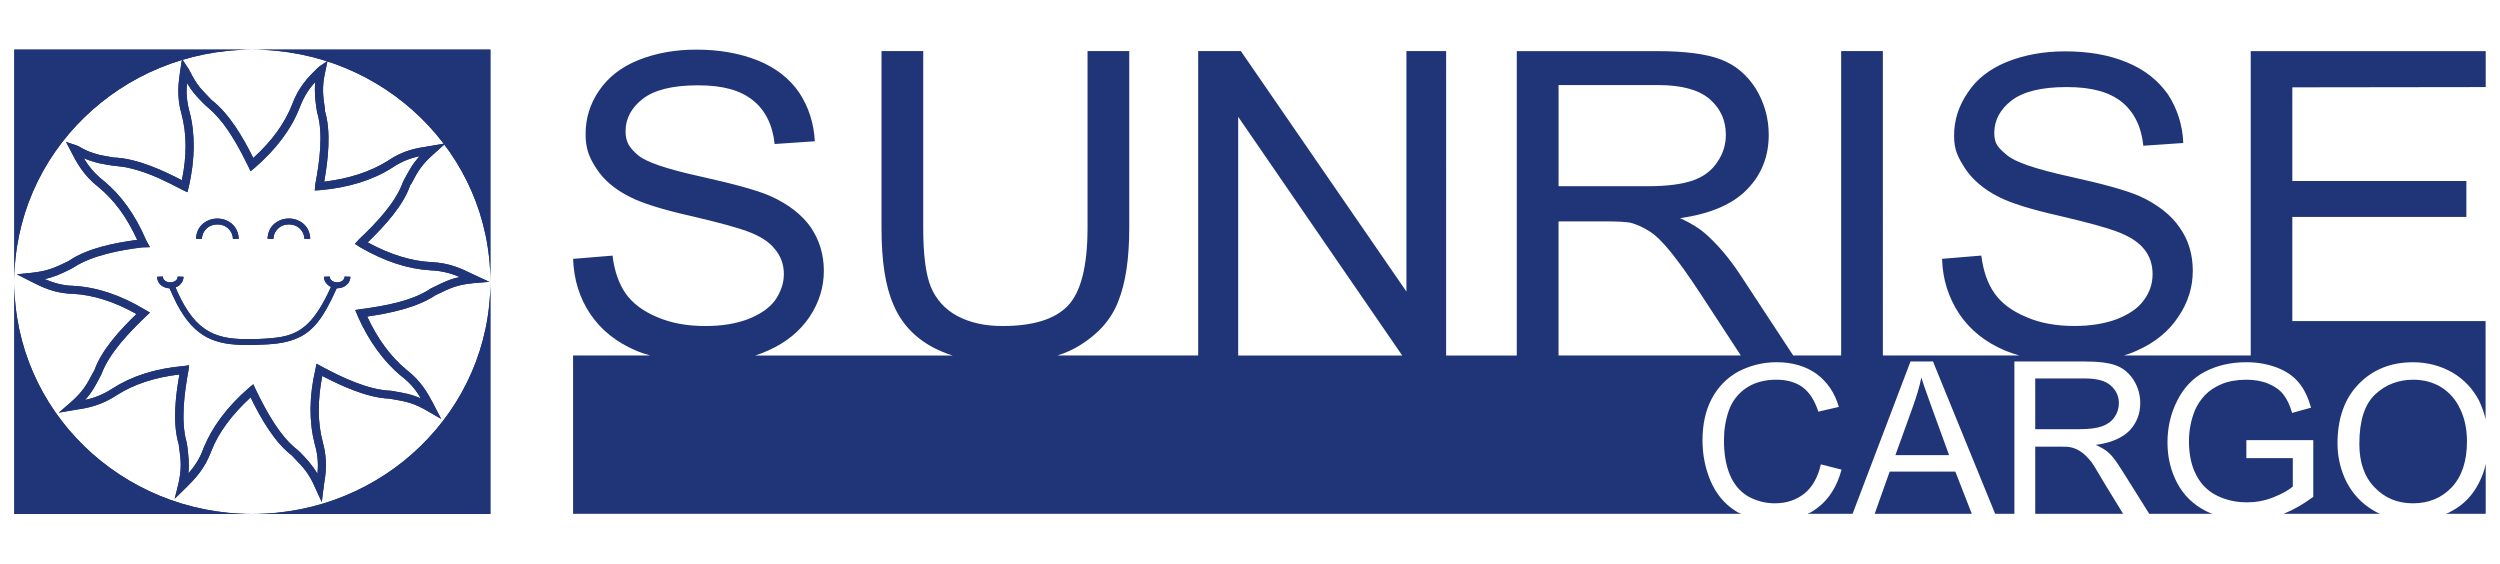 <svg xmlns="http://www.w3.org/2000/svg" id="Capa_1" data-name="Capa 1" viewBox="0 0 1366 307.94"><defs><style>      .cls-1, .cls-2 {        fill: #203478;        stroke-width: 0px;      }      .cls-2 {        fill-rule: evenodd;      }    </style></defs><g><path class="cls-1" d="M239.25,160.68c6.55-3.14,10.51-5.18,19.78-6l8.32-.68-9.69-4.5c-5.05-2.46-11.87-5.87-22.1-6.28-10.92-.55-22.65-4.23-34.66-10.78,9.55-9.28,19.37-20.06,23.19-31.11l.82-1.23c3.41-6.55,5.59-10.37,12.69-16.51l5.18-4.64.68-.68-.96.27h-.14l-8.73,1.5c-5.59.82-13.37,2.05-21.83,7.91-9.41,5.87-21.01,9.69-34.66,11.32,2.18-12.28,3.82-27.15.41-38.61v-1.09c-1.09-7.23-1.77-12.01.27-20.87l1.09-5.18.14-.27-.41.27-4.23,2.87-1.91,1.77c-3.96,3.96-9.41,9.41-12.83,18.83-4.09,10.51-11.32,20.33-21.28,29.33-5.87-11.73-13.1-24.15-22.92-31.79l-4.37-4.64c-.55-.55-.96-1.09-1.36-1.5-.55-.55-.96-1.09-1.23-1.64-.55-.55-.96-1.09-1.23-1.64-.55-.68-.82-1.36-1.23-1.91-.41-.68-.82-1.5-1.23-2.18l-.68-1.36c-.14-.27-.27-.55-.68-1.23-.14-.41-.27-.68-.82-1.36l-2.86-4.37v-.14l-.27-.55-.14.68v.14l-.96,6.14c-.82,5.87-2.05,13.78.82,23.47,2.87,10.92,2.87,22.92.14,36.02-9.28-4.78-24.15-12.01-37.52-12.42l-.68-.14-6-1.09c-.82-.14-1.5-.41-2.18-.55-.68-.27-1.5-.41-2.18-.68-.82-.27-1.64-.55-2.32-.82-.82-.41-1.64-.68-2.32-1.09-.82-.41-1.77-.82-3-1.64l-.68-.27c-.41-.27-.82-.41-1.36-.55l-5.05-1.64,2.87,5.46c2.59,5.05,6.41,12.55,14.6,18.97,8.73,7.09,15.69,16.51,21.42,29.06-12.28,1.64-27.02,4.5-37.11,11.32l-1.23.68c-6.55,3.14-10.51,5.05-19.38,6l-8.05.82,8.05,4.09c5.18,2.59,12.42,6.41,22.65,6.55,11.19.68,22.51,4.23,34.66,11.05-9,8.73-19.1,19.65-23.06,30.97l-.68,1.09c-3.41,6.55-5.59,10.51-12.69,16.65l-6,5.18,9.69-1.64c5.59-.82,13.37-2.18,21.97-7.91,9.41-6,20.74-9.69,34.25-11.32-2.18,12.14-3.82,26.61-.41,38.07l.27,2.05c.96,6.82,1.5,11.32-.55,20.19l-1.91,7.64,6.96-6.82c4.09-4.09,9.55-9.69,13.1-19.38,3.96-10.1,11.19-19.78,21.42-29.2,5.87,12.01,13.24,24.7,22.79,31.93l.82.96c5.18,5.32,8.32,8.46,12.01,17.19l3.27,7.1,1.23-9.69c.96-5.59,2.05-13.24-.68-23.06-2.87-10.64-2.87-22.92-.27-36.16,10.23,5.32,24.56,12.01,36.98,12.42l1.36.27c7.37,1.23,11.73,2.05,19.78,6.82l6.82,3.96-4.37-8.46c-2.73-5.05-6.28-12.01-14.6-18.42-8.6-7.09-15.83-16.92-21.42-29.06,12.28-1.77,27.02-4.78,37.25-11.6l1.36-.68ZM235.56,157.54c-10.1,6.96-25.51,9.69-38.07,11.32l-3.41.55,1.23,2.73.14.55c6.14,13.78,14.19,24.83,23.74,32.75,5.46,4.09,8.46,8.32,10.78,12.28-5.18-2.32-9.28-3-14.87-3.96l-1.64-.27c-12.28-.41-26.74-7.37-36.7-12.69l-3.82-2.05-.55,2.87c-3.55,15.01-3.55,28.93-.41,41.07,1.91,6.41,1.91,11.73,1.5,16.24-3-5.05-5.87-8.05-9.69-12.01l-1.23-1.09c-9.55-7.37-16.92-20.74-22.92-33.15l-1.23-2.73-2.32,1.91c-12.01,10.37-20.19,21.56-24.83,32.88-2.18,6.28-5.32,10.51-8.32,13.92.55-5.46,0-9.41-.55-14.46l-.41-2.46c-3.41-11.87-1.09-28.11.96-39.16l.41-3-2.86.41c-15.55,1.36-28.38,5.46-39.02,12.28-5.59,3.68-10.64,5.32-15.01,6.28,3.82-4.23,5.73-7.91,8.32-12.83l.68-1.36c4.23-11.46,15.28-22.92,24.29-31.52l2.18-2.05-2.59-1.5c-13.64-8.19-26.61-12.42-39.29-13.1-6.28-.14-11.46-1.91-15.69-3.68,5.46-1.23,9.28-3,14.19-5.46l1.5-.82c10.23-6.82,26.33-9.69,37.52-11.05l4.37-.14-2.05-3.68c-6-14.05-13.78-24.83-23.47-32.75-5.05-3.96-8.32-8.32-10.64-12.14.41.14.68.27,1.09.41.82.41,1.64.55,2.59.96.68.27,1.5.41,2.32.68.82.27,1.64.55,2.46.68,3,.55,6.14,1.23,9.28,1.5,2.59.27,5.05.55,7.64,1.23,5.32,1.23,10.37,3.14,15.42,5.32,4.5,2.05,8.87,4.23,13.24,6.55l2.59,1.23.82-3.27c3.27-14.74,3.55-28.24.41-40.39-1.77-6.14-1.91-11.46-1.5-16.1,0,0,0,.14.14.27.41.68.82,1.23,1.36,2.05.27.68.82,1.23,1.36,1.91.41.68.82,1.23,1.36,1.77.41.55.96,1.09,1.36,1.64,2.05,2.05,3.96,4.37,6.28,6.14,1.91,1.64,3.68,3.41,5.32,5.32,3.55,3.96,6.55,8.6,9.28,13.23,2.59,4.37,4.91,8.87,7.09,13.37l1.23,2.59,2.32-1.91c11.6-10.1,19.92-21.01,24.56-33.02,2.32-6.14,5.32-10.51,8.46-13.78-.55,5.73,0,9.96.82,15.42l.27,1.36c3.41,11.6,1.23,26.88-1.09,39.16l-.27,3.27,2.59-.14c15.69-1.36,29.06-5.46,39.7-12.28,5.46-3.68,10.64-5.46,15.01-6.28-3.82,4.09-5.73,7.78-8.32,12.55l-.82,1.64c-3.96,11.05-14.19,21.97-23.88,31.11l-2.32,2.59,2.73,1.77c13.37,7.78,26.33,12.01,38.75,12.69,6.55.27,11.73,1.91,15.83,3.68-5.46,1.09-9,2.86-13.92,5.32l-1.77.82Z"></path><path class="cls-2" d="M137.88,280.84H7.81v-126.87c0,70.11,58.27,126.87,130.07,126.87Z"></path><path class="cls-2" d="M7.81,153.97V27.11h130.07C66.08,27.11,7.81,83.96,7.81,153.97Z"></path><path class="cls-2" d="M267.95,27.11v126.87c0-70.02-58.18-126.87-130.07-126.87h130.07Z"></path><path class="cls-2" d="M267.95,153.97v126.87h-130.07c71.89,0,130.07-56.76,130.07-126.87Z"></path><path class="cls-1" d="M127.28,130.58c-.02-.49-.08-.95-.16-1.38-.52-2.59-2.26-4.72-4.61-5.82-1.17-.5-2.45-.74-3.71-.74h-.03c-1.27,0-2.55.25-3.72.75-2.5,1.19-4.3,3.53-4.68,6.36-.03.27-.06.55-.07.83l-3.19-.12c.01-.34.04-.68.08-1.01.49-4.42,3.03-7.3,6.16-8.79,3.24-1.66,7.62-1.66,10.85,0,2.96,1.41,5.39,4.07,6.08,8.13.1.54.16,1.1.18,1.67l-3.18.12Z"></path><path class="cls-1" d="M166.35,130.58c-.02-.47-.07-.92-.15-1.35-.51-2.6-2.26-4.75-4.62-5.86-1.17-.5-2.45-.74-3.71-.74h-.03c-1.27,0-2.55.25-3.71.74-2.51,1.19-4.32,3.54-4.69,6.36-.03.27-.06.55-.07.83l-3.19-.12c.01-.34.04-.68.08-1.01.5-4.43,3.04-7.31,6.18-8.8,3.23-1.65,7.59-1.65,10.83,0,2.97,1.41,5.41,4.09,6.09,8.17.09.53.15,1.08.17,1.63l-3.18.13Z"></path><path class="cls-1" d="M191.48,151.22c-.06,1.53-.57,2.74-1.4,3.7-1.4,1.72-3.63,2.55-5.8,2.61h-.32c-7.39,16.63-13.38,24.34-23.07,27.85-5.93,2.36-12.74,2.8-21.35,3.06h-1.02c-1.21.06-2.36.06-3.44.06-17.65,0-28.61-4.01-38.29-22.17-1.4-2.68-2.74-5.54-4.14-8.79-2.55-.13-5.29-1.4-6.37-4.08-.26-.64-.45-1.4-.45-2.23l3.19-.13c0,.89.32,1.53.77,1.98.89.89,2.29,1.21,3.25,1.21,1.08,0,2.61-.38,3.5-1.47.32-.45.51-1.02.57-1.72l3.19.13c-.06,1.53-.57,2.74-1.4,3.7-.76.96-1.78,1.66-2.99,2.04.38.96.76,1.85,1.15,2.74,10.26,22.37,21.47,26.13,41.35,25.55h1.78c5.29-.19,9.75-.51,13.64-1.21,11.09-2.1,18.35-8.22,27.02-27.27-.76-.32-1.53-.83-2.1-1.47-1.02-1.02-1.72-2.36-1.78-4.08l3.19-.13c.06.89.38,1.53.83,1.98.89.89,2.29,1.21,3.25,1.21,1.08,0,2.61-.38,3.44-1.47.38-.45.57-1.02.64-1.72l3.19.13Z"></path></g><path class="cls-2" d="M1344.27,223.58c-2.32-5.18-5.87-9.14-10.37-12.01-4.5-2.73-9.55-4.09-15.28-4.09-8.05,0-15.01,2.59-20.87,8.05-5.73,5.46-8.6,14.33-8.6,27.01,0,10.1,2.73,18.01,8.32,23.74,5.59,5.87,12.55,8.73,21.01,8.73s15.55-2.87,21.15-8.73c5.46-5.87,8.32-14.19,8.32-24.97,0-6.82-1.23-12.69-3.68-17.74ZM1354.37,264.1c-3.55,6.82-8.46,11.87-15.01,15.28-.96.55-1.91,1.09-3,1.36h21.83v-27.29c-.68,3.82-2.18,7.37-3.82,10.64ZM1358.19,47.57v-19.65h-128.39v166.32h-69.31c2.59-.82,4.91-1.64,7.23-2.73,9.82-4.37,17.33-10.51,22.51-18.42,5.32-7.78,7.91-16.24,7.91-25.1s-2.32-16.92-7.23-23.74c-4.64-6.82-12.14-12.69-22.1-17.19-6.96-3-19.51-6.55-38.2-10.64-18.42-4.09-29.88-7.91-34.25-11.87-4.5-3.82-6.69-5.87-6.69-11.87,0-6.96,3.14-12.83,9.41-17.74,6.41-4.91,16.37-7.37,30.15-7.37s23.19,2.73,30.02,8.05c6.69,5.46,10.78,13.37,11.87,24.01l21.83-1.5c-.41-9.82-3.28-18.69-8.32-26.47-5.32-7.64-12.83-13.64-22.51-17.6-9.82-4.09-21.01-6-33.84-6-11.6,0-22.1,1.91-31.65,5.73-9.41,3.82-16.65,9.41-21.42,16.78-5.05,7.37-7.5,15.14-7.5,23.6,0,7.78,2.05,11.6,6,17.87,4.09,6.14,10.23,11.46,18.42,15.55,6.28,3.27,17.46,6.82,33.29,10.37,15.69,3.68,25.92,6.55,30.56,8.32,7.23,2.59,12.42,5.87,15.55,9.82,3.14,3.82,4.64,8.46,4.64,13.64s-1.5,9.96-4.91,14.46c-3.14,4.37-8.19,7.64-14.74,10.23-6.69,2.46-14.33,3.68-23.06,3.68-9.69,0-18.69-1.5-26.33-4.91-7.91-3.27-13.64-7.64-17.33-12.96-3.82-5.32-6.14-12.28-7.23-20.6l-21.42,1.77c.27,11.19,3.55,21.28,9.41,30.15,6,8.87,14.33,15.42,24.83,19.92,2.59,1.09,5.05,1.91,7.91,2.73h-74.5V27.92h-22.79v166.32h-26.2l-29.2-44.48c-6-9.01-12.28-16.37-18.97-22.24-3.14-2.73-7.64-5.59-13.64-8.32,16.37-2.32,28.65-7.5,36.57-15.69,7.91-8.05,11.87-18.01,11.87-29.88,0-9.14-2.46-17.6-7.09-25.24-4.91-7.64-11.19-12.96-19.24-15.96-7.91-3-19.65-4.5-34.93-4.5h-76.41v166.32h-38.61V27.92h-21.69v131.39l-90.46-131.39h-23.33v166.32h-76.95c4.5-1.36,8.6-3.27,12.14-5.46,10.23-6.28,17.33-14.19,21.15-24.15,3.96-9.82,6-23.19,6-39.98V27.92h-22.79v96.6c0,21.01-3.68,35.2-10.78,42.57-7.09,7.37-18.96,11.05-35.75,11.05-9.69,0-18.01-1.91-24.83-5.59-6.69-3.68-11.46-9.01-14.33-15.96-2.73-6.82-4.09-17.6-4.09-32.06V27.92h-22.79v96.74c0,17.74,2.05,31.65,6.55,41.89,4.37,10.23,11.6,18.01,21.97,23.47,3.27,1.64,6.69,3.14,10.37,4.23h-107.92c2.46-.82,4.78-1.64,7.09-2.73,9.82-4.37,17.33-10.51,22.65-18.42,5.18-7.78,7.78-16.24,7.78-25.1s-2.46-16.92-7.1-23.74c-4.78-6.82-12.14-12.69-22.24-17.19-6.82-3-19.65-6.55-38.07-10.64-18.56-4.09-30.02-7.91-34.38-11.87-4.37-3.82-6.55-6.82-6.55-12.83,0-6.96,3.14-12.83,9.41-17.74,6.41-4.91,16.37-7.37,30.15-7.37s23.19,2.73,30.02,8.19c6.69,5.32,10.78,13.37,11.87,23.88l21.97-1.5c-.55-9.96-3.41-18.69-8.46-26.47-5.32-7.78-12.83-13.64-22.51-17.6-9.82-3.96-21.01-6-33.84-6-11.6,0-22.1,1.91-31.65,5.73-9.41,3.82-16.51,9.41-21.42,16.65-5.05,7.37-7.37,15.28-7.37,23.74,0,7.78,1.77,12.55,5.87,18.83,3.96,6.14,10.1,11.46,18.42,15.55,6.28,3.27,17.33,6.82,33.15,10.37,15.83,3.68,25.92,6.55,30.7,8.32,7.1,2.59,12.28,5.87,15.28,9.82,3.27,3.82,4.91,8.46,4.91,13.64s-1.77,9.96-4.91,14.46c-3.27,4.37-8.32,7.64-14.87,10.23-6.69,2.46-14.33,3.68-23.06,3.68-9.82,0-18.56-1.5-26.47-4.91-7.78-3.27-13.51-7.64-17.19-12.96-3.68-5.32-6.14-12.28-7.1-20.6l-21.56,1.77c.41,11.19,3.41,21.28,9.41,30.15,6,8.87,14.33,15.42,24.83,19.92,2.46,1.09,5.18,1.91,7.91,2.73h-42.16v86.5h638.27c-1.23-.41-2.32-.96-3.41-1.77-5.73-3.68-10.23-9-13.24-15.96-3-6.96-4.5-14.46-4.5-22.38,0-8.73,1.64-16.37,5.05-22.79,3.41-6.41,8.32-11.46,14.6-14.87,6.41-3.27,13.23-5.05,20.87-5.05,8.6,0,15.96,2.18,21.83,6.41,5.87,4.37,9.96,10.37,12.14,18.01l-11.19,2.59c-2.05-6.14-4.78-10.51-8.6-13.37-3.82-2.73-8.59-4.09-14.33-4.09-6.69,0-12.28,1.64-16.65,4.64-4.37,3-7.64,7.23-9.41,12.42-1.77,5.18-2.59,10.51-2.59,15.96,0,7.23.96,13.37,3.14,18.69,2.18,5.32,5.46,9.28,9.96,12.01,4.5,2.46,9.41,3.82,14.6,3.82,6.41,0,11.73-1.77,16.24-5.32,4.37-3.55,7.37-8.87,9.01-15.96l11.32,2.86c-2.46,9.01-6.69,15.96-12.96,20.74-1.77,1.36-3.55,2.59-5.59,3.41h24.56l31.65-83.23h12.28l33.97,83.23h10.51v-83.23h38.07c7.64,0,13.64.68,17.46,2.18,4.09,1.5,7.23,4.23,9.69,8.05,2.32,3.82,3.55,7.91,3.55,12.55,0,6-2.05,10.92-5.87,15.01-4.09,4.09-10.23,6.69-18.42,7.78,3.14,1.5,5.32,2.73,6.96,4.23,3.28,2.87,6.55,8.46,9.41,12.96l12.83,20.47h34.66c-1.23-.27-2.46-.96-3.68-1.5-6.96-3.55-12.14-8.6-15.69-15.28-3.55-6.69-5.32-14.05-5.32-22.24s1.77-15.83,5.32-22.79c3.55-7.1,8.6-12.42,15.15-15.83,6.55-3.41,14.05-5.18,22.65-5.18,6.28,0,11.87,1.09,16.92,3,5.05,2.05,8.87,4.64,11.73,8.19,3,3.55,5.05,8.05,6.69,13.64l-10.37,2.87c-1.23-4.37-2.87-7.64-4.78-10.1-1.91-2.46-4.64-4.37-8.19-5.87-3.55-1.5-7.64-2.18-12.01-2.18-5.05,0-9.69.82-13.37,2.32-3.82,1.64-6.82,3.55-9.28,6.14-2.32,2.46-4.09,5.18-5.46,8.19-2.05,5.18-3.27,10.78-3.27,16.92,0,7.37,1.36,13.64,4.09,18.69,2.59,5.05,6.41,8.73,11.46,11.19,5.05,2.46,10.51,3.55,16.1,3.55,4.91,0,9.69-.82,14.46-2.73,4.78-1.91,8.19-3.82,10.64-5.87v-15.55h-25.38v-9.82h36.57v30.97c-5.32,3.96-10.78,7.1-16.24,9.28h52.8c-1.36-.41-2.59-1.23-3.82-1.91-6.41-3.82-11.19-9-14.6-15.55-3.27-6.55-4.91-13.64-4.91-21.01,0-13.78,3.96-24.7,11.6-32.47,7.64-7.91,17.6-11.87,29.61-11.87,7.91,0,15.15,1.91,21.56,5.59,6.28,3.68,11.19,8.87,14.6,15.42,1.5,3.27,2.73,6.55,3.55,10.1v-53.62h-105.6v-56.9h95.1v-19.65h-95.1v-51.16l105.6-.14ZM676.54,194.24V63.81l89.64,130.44h-89.64ZM851.59,46.48h54.44c12.83,0,22.24,2.59,28.11,7.64,5.87,5.05,8.87,11.6,8.87,19.51,0,5.32-1.5,10.37-4.64,14.87-3,4.64-7.5,8.05-13.37,10.1-5.87,2.05-14.05,3.14-24.42,3.14h-48.98v-55.26ZM851.59,194.24v-73.27h26.47c5.87,0,10.1.27,12.69.68,3.55.95,6.96,2.46,10.37,4.64,3.41,2.05,7.23,5.87,11.6,11.19,4.23,5.18,9.82,12.96,16.37,22.92l22.1,33.84h-99.6ZM1150.8,265.6c-3.14-5.05-6.14-10.64-8.19-13.37-2.18-2.59-4.09-4.5-5.87-5.59-1.64-1.09-3.28-1.77-5.05-2.18-1.36-.41-3.55-.41-6.41-.41h-13.23v36.7h48.03l-9.28-15.14ZM1153.26,210.62c-2.86-2.59-7.5-3.82-13.92-3.82h-27.29v27.7h24.42c5.18,0,9.28-.55,12.28-1.64,2.87-1.09,5.18-2.73,6.69-5.05,1.5-2.18,2.32-4.78,2.32-7.5,0-3.82-1.5-7.1-4.5-9.69ZM1068.39,257.69h-35.88l-8.19,23.06h53.08l-9-23.06ZM1055.84,223.58c-2.46-7.1-4.64-12.69-6-17.33-1.09,5.32-2.73,10.64-4.64,15.96l-9.55,26.47h29.33l-9.14-25.11Z"></path><g><path class="cls-1" d="M239.25,160.68c6.55-3.14,10.51-5.18,19.78-6l8.32-.68-9.69-4.5c-5.05-2.46-11.87-5.87-22.1-6.28-10.92-.55-22.65-4.23-34.66-10.78,9.55-9.28,19.37-20.06,23.19-31.11l.82-1.23c3.41-6.55,5.59-10.37,12.69-16.51l5.18-4.64.68-.68-.96.27h-.14l-8.73,1.5c-5.59.82-13.37,2.05-21.83,7.91-9.41,5.87-21.01,9.69-34.66,11.32,2.18-12.28,3.82-27.15.41-38.61v-1.09c-1.09-7.23-1.77-12.01.27-20.87l1.09-5.18.14-.27-.41.27-4.23,2.87-1.91,1.77c-3.96,3.96-9.41,9.41-12.83,18.83-4.09,10.51-11.32,20.33-21.28,29.33-5.87-11.73-13.1-24.15-22.92-31.79l-4.37-4.64c-.55-.55-.96-1.09-1.36-1.5-.55-.55-.96-1.09-1.23-1.64-.55-.55-.96-1.09-1.23-1.64-.55-.68-.82-1.36-1.23-1.91-.41-.68-.82-1.5-1.23-2.18l-.68-1.36c-.14-.27-.27-.55-.68-1.23-.14-.41-.27-.68-.82-1.36l-2.86-4.37v-.14l-.27-.55-.14.68v.14l-.96,6.14c-.82,5.87-2.05,13.78.82,23.47,2.87,10.92,2.87,22.92.14,36.02-9.28-4.78-24.15-12.01-37.52-12.42l-.68-.14-6-1.09c-.82-.14-1.5-.41-2.18-.55-.68-.27-1.5-.41-2.18-.68-.82-.27-1.64-.55-2.32-.82-.82-.41-1.64-.68-2.32-1.09-.82-.41-1.77-.82-3-1.64l-.68-.27c-.41-.27-.82-.41-1.36-.55l-5.05-1.64,2.87,5.46c2.59,5.05,6.41,12.55,14.6,18.97,8.73,7.09,15.69,16.51,21.42,29.06-12.28,1.64-27.02,4.5-37.11,11.32l-1.23.68c-6.55,3.14-10.51,5.05-19.38,6l-8.05.82,8.05,4.09c5.18,2.59,12.42,6.41,22.65,6.55,11.19.68,22.51,4.23,34.66,11.05-9,8.73-19.1,19.65-23.06,30.97l-.68,1.09c-3.41,6.55-5.59,10.51-12.69,16.65l-6,5.18,9.69-1.64c5.59-.82,13.37-2.18,21.97-7.91,9.41-6,20.74-9.69,34.25-11.32-2.18,12.14-3.82,26.61-.41,38.07l.27,2.05c.96,6.82,1.5,11.32-.55,20.19l-1.91,7.64,6.96-6.82c4.09-4.09,9.55-9.69,13.1-19.38,3.96-10.1,11.19-19.78,21.42-29.2,5.87,12.01,13.24,24.7,22.79,31.93l.82.96c5.18,5.32,8.32,8.46,12.01,17.19l3.27,7.1,1.23-9.69c.96-5.59,2.05-13.24-.68-23.06-2.87-10.64-2.87-22.92-.27-36.16,10.23,5.32,24.56,12.01,36.98,12.42l1.36.27c7.37,1.23,11.73,2.05,19.78,6.82l6.82,3.96-4.37-8.46c-2.73-5.05-6.28-12.01-14.6-18.42-8.6-7.09-15.83-16.92-21.42-29.06,12.28-1.77,27.02-4.78,37.25-11.6l1.36-.68ZM235.56,157.54c-10.1,6.96-25.51,9.69-38.07,11.32l-3.41.55,1.23,2.73.14.55c6.14,13.78,14.19,24.83,23.74,32.75,5.46,4.09,8.46,8.32,10.78,12.28-5.18-2.32-9.28-3-14.87-3.96l-1.64-.27c-12.28-.41-26.74-7.37-36.7-12.69l-3.82-2.05-.55,2.87c-3.55,15.01-3.55,28.93-.41,41.07,1.91,6.41,1.91,11.73,1.5,16.24-3-5.05-5.87-8.05-9.69-12.01l-1.23-1.09c-9.55-7.37-16.92-20.74-22.92-33.15l-1.23-2.73-2.32,1.91c-12.01,10.37-20.19,21.56-24.83,32.88-2.18,6.28-5.32,10.51-8.32,13.92.55-5.46,0-9.41-.55-14.46l-.41-2.46c-3.41-11.87-1.09-28.11.96-39.16l.41-3-2.86.41c-15.55,1.36-28.38,5.46-39.02,12.28-5.59,3.68-10.64,5.32-15.01,6.28,3.82-4.23,5.73-7.91,8.32-12.83l.68-1.36c4.23-11.46,15.28-22.92,24.29-31.52l2.18-2.05-2.59-1.5c-13.64-8.19-26.61-12.42-39.29-13.1-6.28-.14-11.46-1.91-15.69-3.68,5.46-1.23,9.28-3,14.19-5.46l1.5-.82c10.23-6.82,26.33-9.69,37.52-11.05l4.37-.14-2.05-3.68c-6-14.05-13.78-24.83-23.47-32.75-5.05-3.96-8.32-8.32-10.64-12.14.41.14.68.27,1.09.41.82.41,1.64.55,2.59.96.68.27,1.5.41,2.32.68.82.27,1.64.55,2.46.68,3,.55,6.14,1.23,9.28,1.5,2.59.27,5.05.55,7.64,1.23,5.32,1.23,10.37,3.14,15.42,5.32,4.5,2.05,8.87,4.23,13.24,6.55l2.59,1.23.82-3.27c3.27-14.74,3.55-28.24.41-40.39-1.77-6.14-1.91-11.46-1.5-16.1,0,0,0,.14.14.27.41.68.82,1.23,1.36,2.05.27.68.82,1.23,1.36,1.91.41.68.82,1.23,1.36,1.77.41.55.96,1.09,1.36,1.64,2.05,2.05,3.96,4.37,6.28,6.14,1.91,1.64,3.68,3.41,5.32,5.32,3.55,3.96,6.55,8.6,9.28,13.23,2.59,4.37,4.91,8.87,7.09,13.37l1.23,2.59,2.32-1.91c11.6-10.1,19.92-21.01,24.56-33.02,2.32-6.14,5.32-10.51,8.46-13.78-.55,5.73,0,9.96.82,15.42l.27,1.36c3.41,11.6,1.23,26.88-1.09,39.16l-.27,3.27,2.59-.14c15.69-1.36,29.06-5.46,39.7-12.28,5.46-3.68,10.64-5.46,15.01-6.28-3.82,4.09-5.73,7.78-8.32,12.55l-.82,1.64c-3.96,11.05-14.19,21.97-23.88,31.11l-2.32,2.59,2.73,1.77c13.37,7.78,26.33,12.01,38.75,12.69,6.55.27,11.73,1.91,15.83,3.68-5.46,1.09-9,2.86-13.92,5.32l-1.77.82Z"></path><path class="cls-2" d="M137.88,280.84H7.81v-126.87c0,70.11,58.27,126.87,130.07,126.87Z"></path><path class="cls-2" d="M7.81,153.97V27.11h130.07C66.08,27.11,7.81,83.96,7.81,153.97Z"></path><path class="cls-2" d="M267.95,27.11v126.87c0-70.02-58.18-126.87-130.07-126.87h130.07Z"></path><path class="cls-2" d="M267.95,153.97v126.87h-130.07c71.89,0,130.07-56.76,130.07-126.87Z"></path><path class="cls-1" d="M127.28,130.58c-.02-.49-.08-.95-.16-1.38-.52-2.59-2.26-4.72-4.61-5.82-1.17-.5-2.45-.74-3.71-.74h-.03c-1.27,0-2.55.25-3.72.75-2.5,1.19-4.3,3.53-4.68,6.36-.03.27-.06.55-.07.83l-3.19-.12c.01-.34.04-.68.08-1.01.49-4.42,3.03-7.3,6.16-8.79,3.24-1.66,7.62-1.66,10.85,0,2.96,1.41,5.39,4.07,6.08,8.13.1.54.16,1.1.18,1.67l-3.18.12Z"></path><path class="cls-1" d="M166.35,130.58c-.02-.47-.07-.92-.15-1.35-.51-2.6-2.26-4.75-4.62-5.86-1.17-.5-2.45-.74-3.71-.74h-.03c-1.27,0-2.55.25-3.71.74-2.51,1.19-4.32,3.54-4.69,6.36-.03.27-.06.55-.07.83l-3.19-.12c.01-.34.04-.68.08-1.01.5-4.43,3.04-7.31,6.18-8.8,3.23-1.65,7.59-1.65,10.83,0,2.97,1.41,5.41,4.09,6.09,8.17.09.53.15,1.08.17,1.63l-3.18.13Z"></path><path class="cls-1" d="M191.48,151.22c-.06,1.53-.57,2.74-1.4,3.7-1.4,1.72-3.63,2.55-5.8,2.61h-.32c-7.39,16.63-13.38,24.34-23.07,27.85-5.93,2.36-12.74,2.8-21.35,3.06h-1.02c-1.21.06-2.36.06-3.44.06-17.65,0-28.61-4.01-38.29-22.17-1.4-2.68-2.74-5.54-4.14-8.79-2.55-.13-5.29-1.4-6.37-4.08-.26-.64-.45-1.4-.45-2.23l3.19-.13c0,.89.32,1.53.77,1.98.89.89,2.29,1.21,3.25,1.21,1.08,0,2.61-.38,3.5-1.47.32-.45.51-1.02.57-1.72l3.19.13c-.06,1.53-.57,2.74-1.4,3.7-.76.96-1.78,1.66-2.99,2.04.38.96.76,1.85,1.15,2.74,10.26,22.37,21.47,26.13,41.35,25.55h1.78c5.29-.19,9.75-.51,13.64-1.21,11.09-2.1,18.35-8.22,27.02-27.27-.76-.32-1.53-.83-2.1-1.47-1.02-1.02-1.72-2.36-1.78-4.08l3.19-.13c.06.89.38,1.53.83,1.98.89.89,2.29,1.21,3.25,1.21,1.08,0,2.61-.38,3.44-1.47.38-.45.57-1.02.64-1.72l3.19.13Z"></path></g></svg>